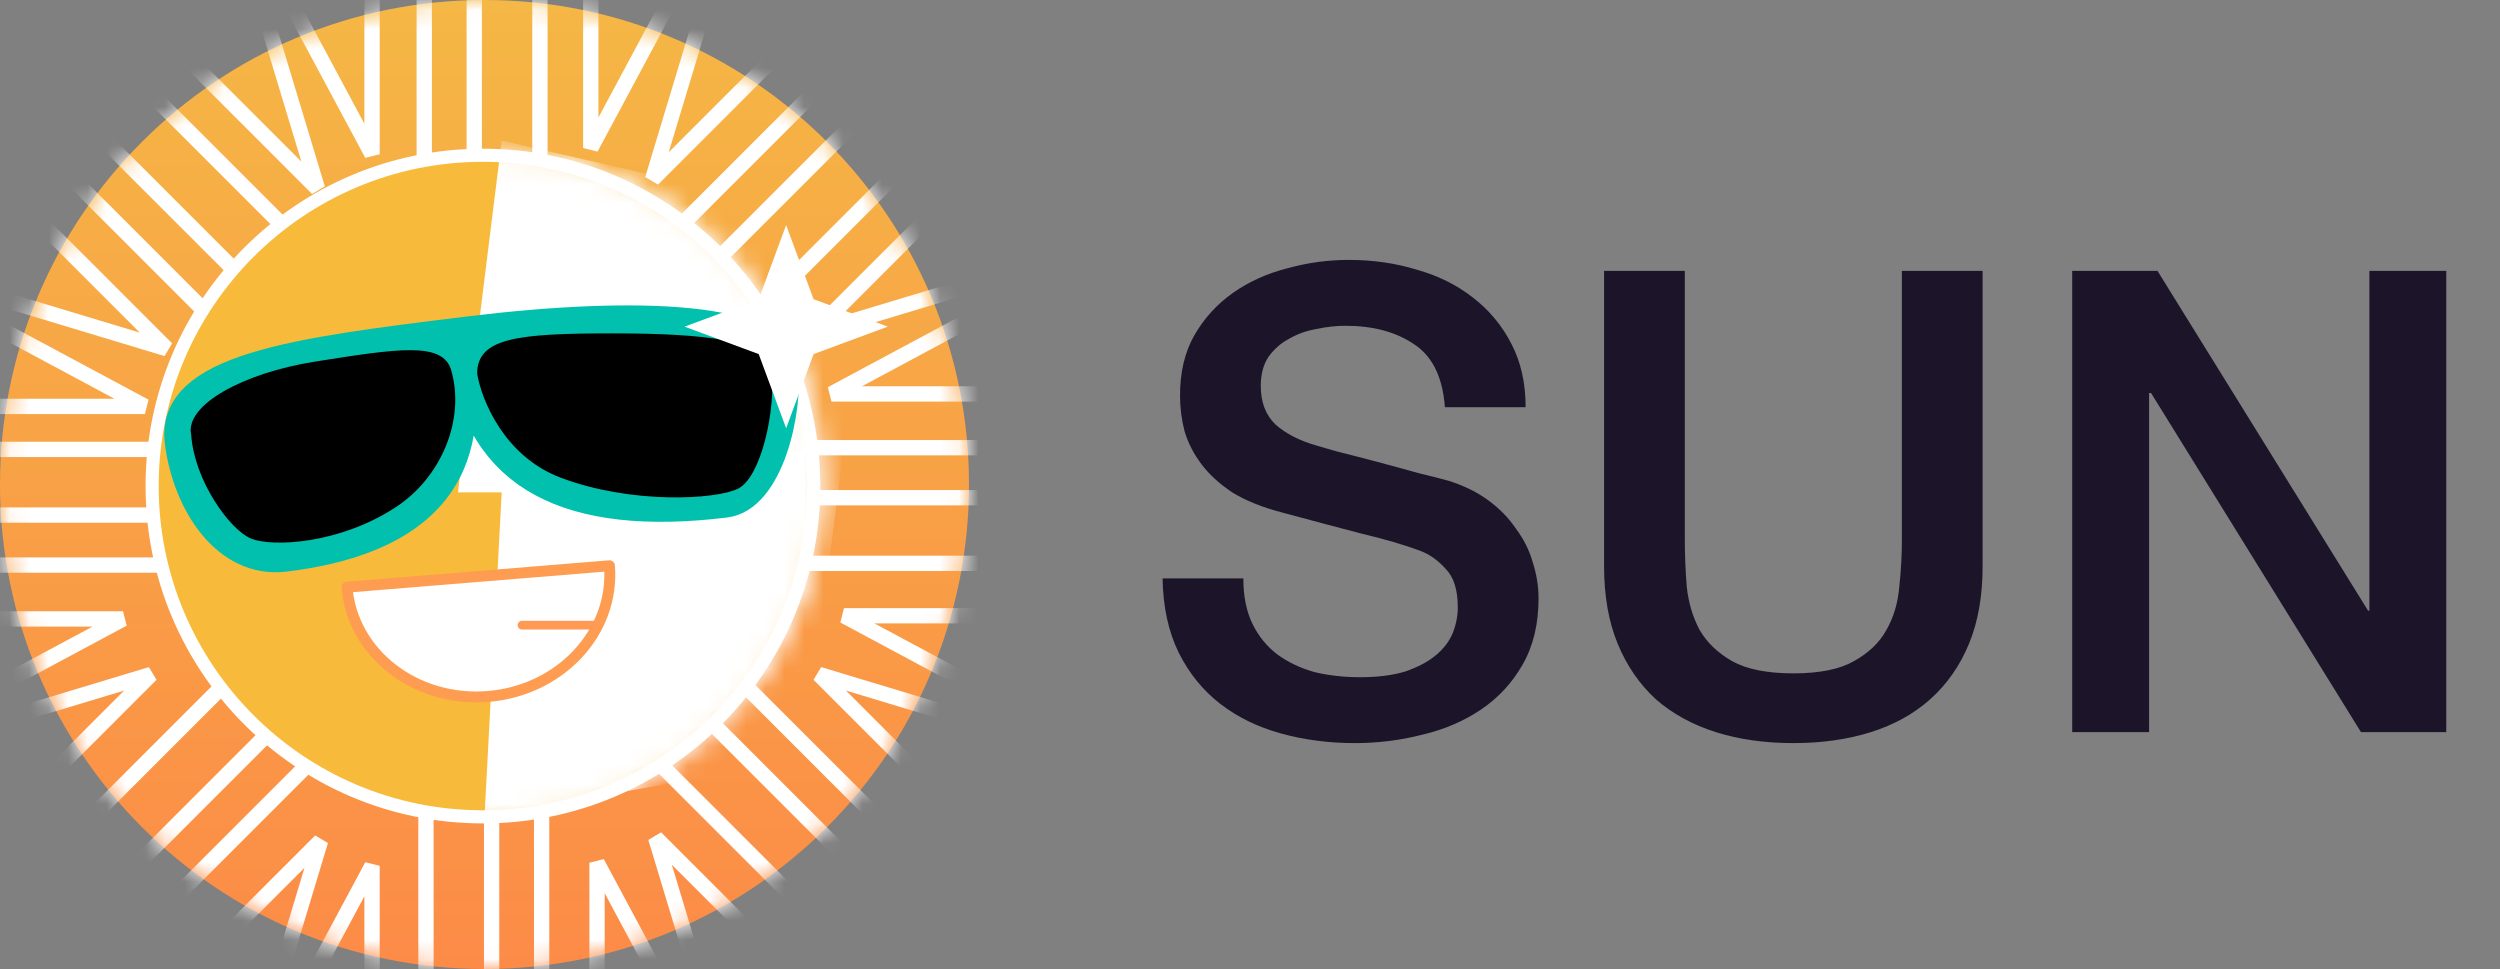 <svg width="129" height="50" viewBox="0 0 129 50" fill="none" xmlns="http://www.w3.org/2000/svg">
<rect x="0" y="0" width="129" height="50" fill="#808080" stroke="none"/>
<path d="M25 50C38.807 50 50 38.807 50 25C50 11.193 38.807 0 25 0C11.193 0 0 11.193 0 25C0 38.807 11.193 50 25 50Z" fill="url(#paint0_linear_1626_11)"/>
<mask id="mask0_1626_11" style="mask-type:alpha" maskUnits="userSpaceOnUse" x="0" y="0" width="50" height="50">
<path d="M25 50C38.807 50 50 38.807 50 25C50 11.193 38.807 0 25 0C11.193 0 0 11.193 0 25C0 38.807 11.193 50 25 50Z" fill="white"/>
</mask>
<g mask="url(#mask0_1626_11)">
<path d="M24.472 -5.968V11.452" stroke="white" stroke-width="0.79"/>
<path d="M21.892 -5.968V11.452" stroke="white" stroke-width="0.79"/>
<path d="M27.86 -5.968V11.452" stroke="white" stroke-width="0.79"/>
<path d="M13.549 -2.574L19.197 7.96V-4.032" stroke="white" stroke-width="0.79"/>
<path d="M36.132 -2.897L30.484 7.637V-4.355" stroke="white" stroke-width="0.79"/>
<path d="M25.367 58.226V40.807" stroke="white" stroke-width="0.79"/>
<path d="M27.948 58.226V40.807" stroke="white" stroke-width="0.79"/>
<path d="M21.98 58.226V40.807" stroke="white" stroke-width="0.79"/>
<path d="M36.455 55.051L30.807 44.516V56.509" stroke="white" stroke-width="0.79"/>
<path d="M13.549 55.212L19.197 44.677V56.67" stroke="white" stroke-width="0.79"/>
<path d="M-7.177 26.577H10.243" stroke="white" stroke-width="0.79"/>
<path d="M-7.177 29.157H10.243" stroke="white" stroke-width="0.79"/>
<path d="M-7.177 23.189H10.243" stroke="white" stroke-width="0.79"/>
<path d="M-4.187 37.584L6.348 31.936H-5.645" stroke="white" stroke-width="0.79"/>
<path d="M-3.058 15.323L7.477 20.971H-4.516" stroke="white" stroke-width="0.79"/>
<path d="M57.017 25.682H39.597" stroke="white" stroke-width="0.79"/>
<path d="M57.017 23.101H39.597" stroke="white" stroke-width="0.79"/>
<path d="M57.017 29.069H39.597" stroke="white" stroke-width="0.79"/>
<path d="M53.439 14.678L42.904 20.326H54.896" stroke="white" stroke-width="0.79"/>
<path d="M54.084 37.422L43.549 31.774H55.541" stroke="white" stroke-width="0.79"/>
<path d="M2.54 49.141L14.857 36.824" stroke="white" stroke-width="0.79"/>
<path d="M4.365 50.966L16.683 38.648" stroke="white" stroke-width="0.79"/>
<path d="M0.145 46.746L12.462 34.429" stroke="white" stroke-width="0.79"/>
<path d="M13.089 54.83L16.544 43.387L8.064 51.867" stroke="white" stroke-width="0.79"/>
<path d="M-3.646 38.255L7.796 34.8L-0.683 43.28" stroke="white" stroke-width="0.79"/>
<path d="M47.3 3.117L34.983 15.434" stroke="white" stroke-width="0.79"/>
<path d="M45.475 1.292L33.158 13.609" stroke="white" stroke-width="0.79"/>
<path d="M49.695 5.512L37.378 17.829" stroke="white" stroke-width="0.79"/>
<path d="M37.128 -2.195L33.672 9.248L42.152 0.768" stroke="white" stroke-width="0.79"/>
<path d="M53.38 13.734L41.937 17.189L50.417 8.709" stroke="white" stroke-width="0.79"/>
<path d="M47.931 48.508L35.614 36.191" stroke="white" stroke-width="0.79"/>
<path d="M49.756 46.684L37.439 34.366" stroke="white" stroke-width="0.79"/>
<path d="M45.536 50.904L33.219 38.586" stroke="white" stroke-width="0.79"/>
<path d="M53.701 38.256L42.258 34.8L50.738 43.28" stroke="white" stroke-width="0.79"/>
<path d="M37.287 54.669L33.832 43.226L42.312 51.706" stroke="white" stroke-width="0.79"/>
<path d="M1.907 3.75L14.225 16.067" stroke="white" stroke-width="0.79"/>
<path d="M0.082 5.574L12.399 17.892" stroke="white" stroke-width="0.79"/>
<path d="M4.302 1.354L16.62 13.672" stroke="white" stroke-width="0.79"/>
<path d="M-2.84 14.541L8.603 17.996L0.123 9.516" stroke="white" stroke-width="0.79"/>
<path d="M12.928 -1.711L16.383 9.731L7.903 1.252" stroke="white" stroke-width="0.79"/>
</g>
<path d="M24.92 42.15C34.347 42.15 41.99 34.508 41.99 25.08C41.99 15.653 34.347 8.011 24.92 8.011C15.493 8.011 7.85 15.653 7.85 25.08C7.85 34.508 15.493 42.15 24.92 42.15Z" fill="#F8BA3A" stroke="white" stroke-width="0.677"/>
<mask id="mask1_1626_11" style="mask-type:alpha" maskUnits="userSpaceOnUse" x="7" y="7" width="36" height="36">
<path d="M25.081 42.15C34.508 42.15 42.151 34.508 42.151 25.08C42.151 15.653 34.508 8.011 25.081 8.011C15.654 8.011 8.011 15.653 8.011 25.08C8.011 34.508 15.654 42.15 25.081 42.15Z" fill="white" stroke="white" stroke-width="0.677"/>
</mask>
<g mask="url(#mask1_1626_11)">
<path fill-rule="evenodd" clip-rule="evenodd" d="M25.888 7.258L23.63 25.403H25.888L25 42.139L41.457 39.193L44.443 16.216L37.19 9.838L25.888 7.258Z" fill="white"/>
</g>
<path d="M9.121 22.809C9.509 25.973 11.567 29.265 14.731 28.877C25.466 27.558 23.958 20.66 23.813 18.425C24.59 24.753 29.397 27.076 37.449 26.087C39.845 25.793 40.827 21.11 40.561 18.949C40.23 16.248 33.078 15.853 24.164 16.947C15.249 18.042 8.635 18.854 9.121 22.809Z" fill="#01C1AE" stroke="#01C1AE" stroke-width="1.241" stroke-linecap="round" stroke-linejoin="round"/>
<path d="M25.181 35.938C28.922 35.633 31.727 32.613 31.448 29.193L17.904 30.299C18.183 33.718 21.441 36.243 25.181 35.938Z" fill="white" stroke="#FE9D51" stroke-width="0.564" stroke-linejoin="round"/>
<path d="M26.935 32.258H30.645" stroke="#FE9A54" stroke-width="0.451" stroke-linecap="round" stroke-linejoin="round"/>
<path d="M28.952 24.596C26.049 23.5 24.893 20.591 24.678 19.274C24.678 17.5 26.694 17.258 31.613 17.258C36.532 17.258 39.516 17.661 39.758 18.951C40 21.209 39.194 24.596 38.065 25.161C36.936 25.726 32.581 25.968 28.952 24.596Z" fill="black" stroke="black" stroke-width="0.113"/>
<path d="M20.413 26.109C22.742 24.574 23.952 21.613 23.226 19.113C22.813 17.689 20.543 18.038 16.291 18.71C12.5 19.308 9.597 20.968 9.92 22.419C10.081 24.798 11.916 27.31 12.984 27.742C14.053 28.174 17.5 28.029 20.413 26.109Z" fill="black" stroke="black" stroke-width="0.113"/>
<path d="M40.565 11.613L41.981 15.439L45.807 16.855L41.981 18.271L40.565 22.097L39.149 18.271L35.323 16.855L39.149 15.439L40.565 11.613Z" fill="white"/>
<path d="M64.156 29.845C64.156 30.756 64.311 31.533 64.622 32.178C64.933 32.822 65.367 33.356 65.922 33.778C66.478 34.178 67.111 34.478 67.822 34.678C68.556 34.856 69.344 34.944 70.189 34.944C71.1 34.944 71.878 34.844 72.522 34.645C73.167 34.422 73.689 34.145 74.089 33.811C74.489 33.478 74.778 33.1 74.956 32.678C75.133 32.233 75.222 31.789 75.222 31.345C75.222 30.433 75.011 29.767 74.589 29.345C74.189 28.9 73.744 28.589 73.256 28.411C72.411 28.1 71.422 27.811 70.289 27.544C69.178 27.256 67.8 26.889 66.156 26.445C65.133 26.178 64.278 25.833 63.589 25.411C62.922 24.967 62.389 24.478 61.989 23.945C61.589 23.411 61.3 22.845 61.122 22.244C60.967 21.645 60.889 21.033 60.889 20.411C60.889 19.211 61.133 18.178 61.622 17.311C62.133 16.422 62.8 15.689 63.622 15.111C64.444 14.533 65.378 14.111 66.422 13.845C67.467 13.556 68.522 13.411 69.589 13.411C70.833 13.411 72 13.578 73.089 13.911C74.2 14.222 75.167 14.7 75.989 15.345C76.833 15.989 77.5 16.789 77.989 17.744C78.478 18.678 78.722 19.767 78.722 21.011H74.556C74.444 19.478 73.922 18.4 72.989 17.778C72.056 17.133 70.867 16.811 69.422 16.811C68.933 16.811 68.433 16.867 67.922 16.978C67.411 17.067 66.944 17.233 66.522 17.478C66.1 17.7 65.744 18.011 65.456 18.411C65.189 18.811 65.056 19.311 65.056 19.911C65.056 20.756 65.311 21.422 65.822 21.911C66.356 22.378 67.044 22.733 67.889 22.978C67.978 23 68.322 23.1 68.922 23.278C69.544 23.433 70.233 23.611 70.989 23.811C71.744 24.011 72.478 24.211 73.189 24.411C73.922 24.589 74.444 24.722 74.756 24.811C75.533 25.056 76.211 25.389 76.789 25.811C77.367 26.233 77.844 26.722 78.222 27.278C78.622 27.811 78.911 28.389 79.089 29.011C79.289 29.633 79.389 30.256 79.389 30.878C79.389 32.211 79.111 33.356 78.556 34.311C78.022 35.245 77.311 36.011 76.422 36.611C75.533 37.211 74.522 37.645 73.389 37.911C72.256 38.2 71.1 38.344 69.922 38.344C68.567 38.344 67.289 38.178 66.089 37.844C64.889 37.511 63.844 37 62.956 36.311C62.067 35.622 61.356 34.745 60.822 33.678C60.289 32.589 60.011 31.311 59.989 29.845H64.156ZM82.77 13.978H86.937V27.845C86.937 28.645 86.97 29.456 87.037 30.278C87.126 31.1 87.348 31.845 87.703 32.511C88.081 33.156 88.637 33.689 89.37 34.111C90.126 34.533 91.181 34.745 92.537 34.745C93.892 34.745 94.937 34.533 95.67 34.111C96.426 33.689 96.981 33.156 97.337 32.511C97.715 31.845 97.937 31.1 98.003 30.278C98.092 29.456 98.137 28.645 98.137 27.845V13.978H102.303V29.211C102.303 30.744 102.07 32.078 101.603 33.211C101.137 34.344 100.47 35.3 99.603 36.078C98.759 36.833 97.737 37.4 96.537 37.778C95.337 38.156 94.003 38.344 92.537 38.344C91.07 38.344 89.737 38.156 88.537 37.778C87.337 37.4 86.303 36.833 85.437 36.078C84.592 35.3 83.937 34.344 83.47 33.211C83.003 32.078 82.77 30.744 82.77 29.211V13.978ZM106.926 13.978H111.327L122.193 31.511H122.26V13.978H126.227V37.778H121.827L110.993 20.278H110.893V37.778H106.926V13.978Z" fill="#1C152A"/>
<defs>
<linearGradient id="paint0_linear_1626_11" x1="25" y1="0" x2="25" y2="50" gradientUnits="userSpaceOnUse">
<stop stop-color="#F5B745"/>
<stop offset="1" stop-color="#FC8B47"/>
</linearGradient>
</defs>
</svg>

